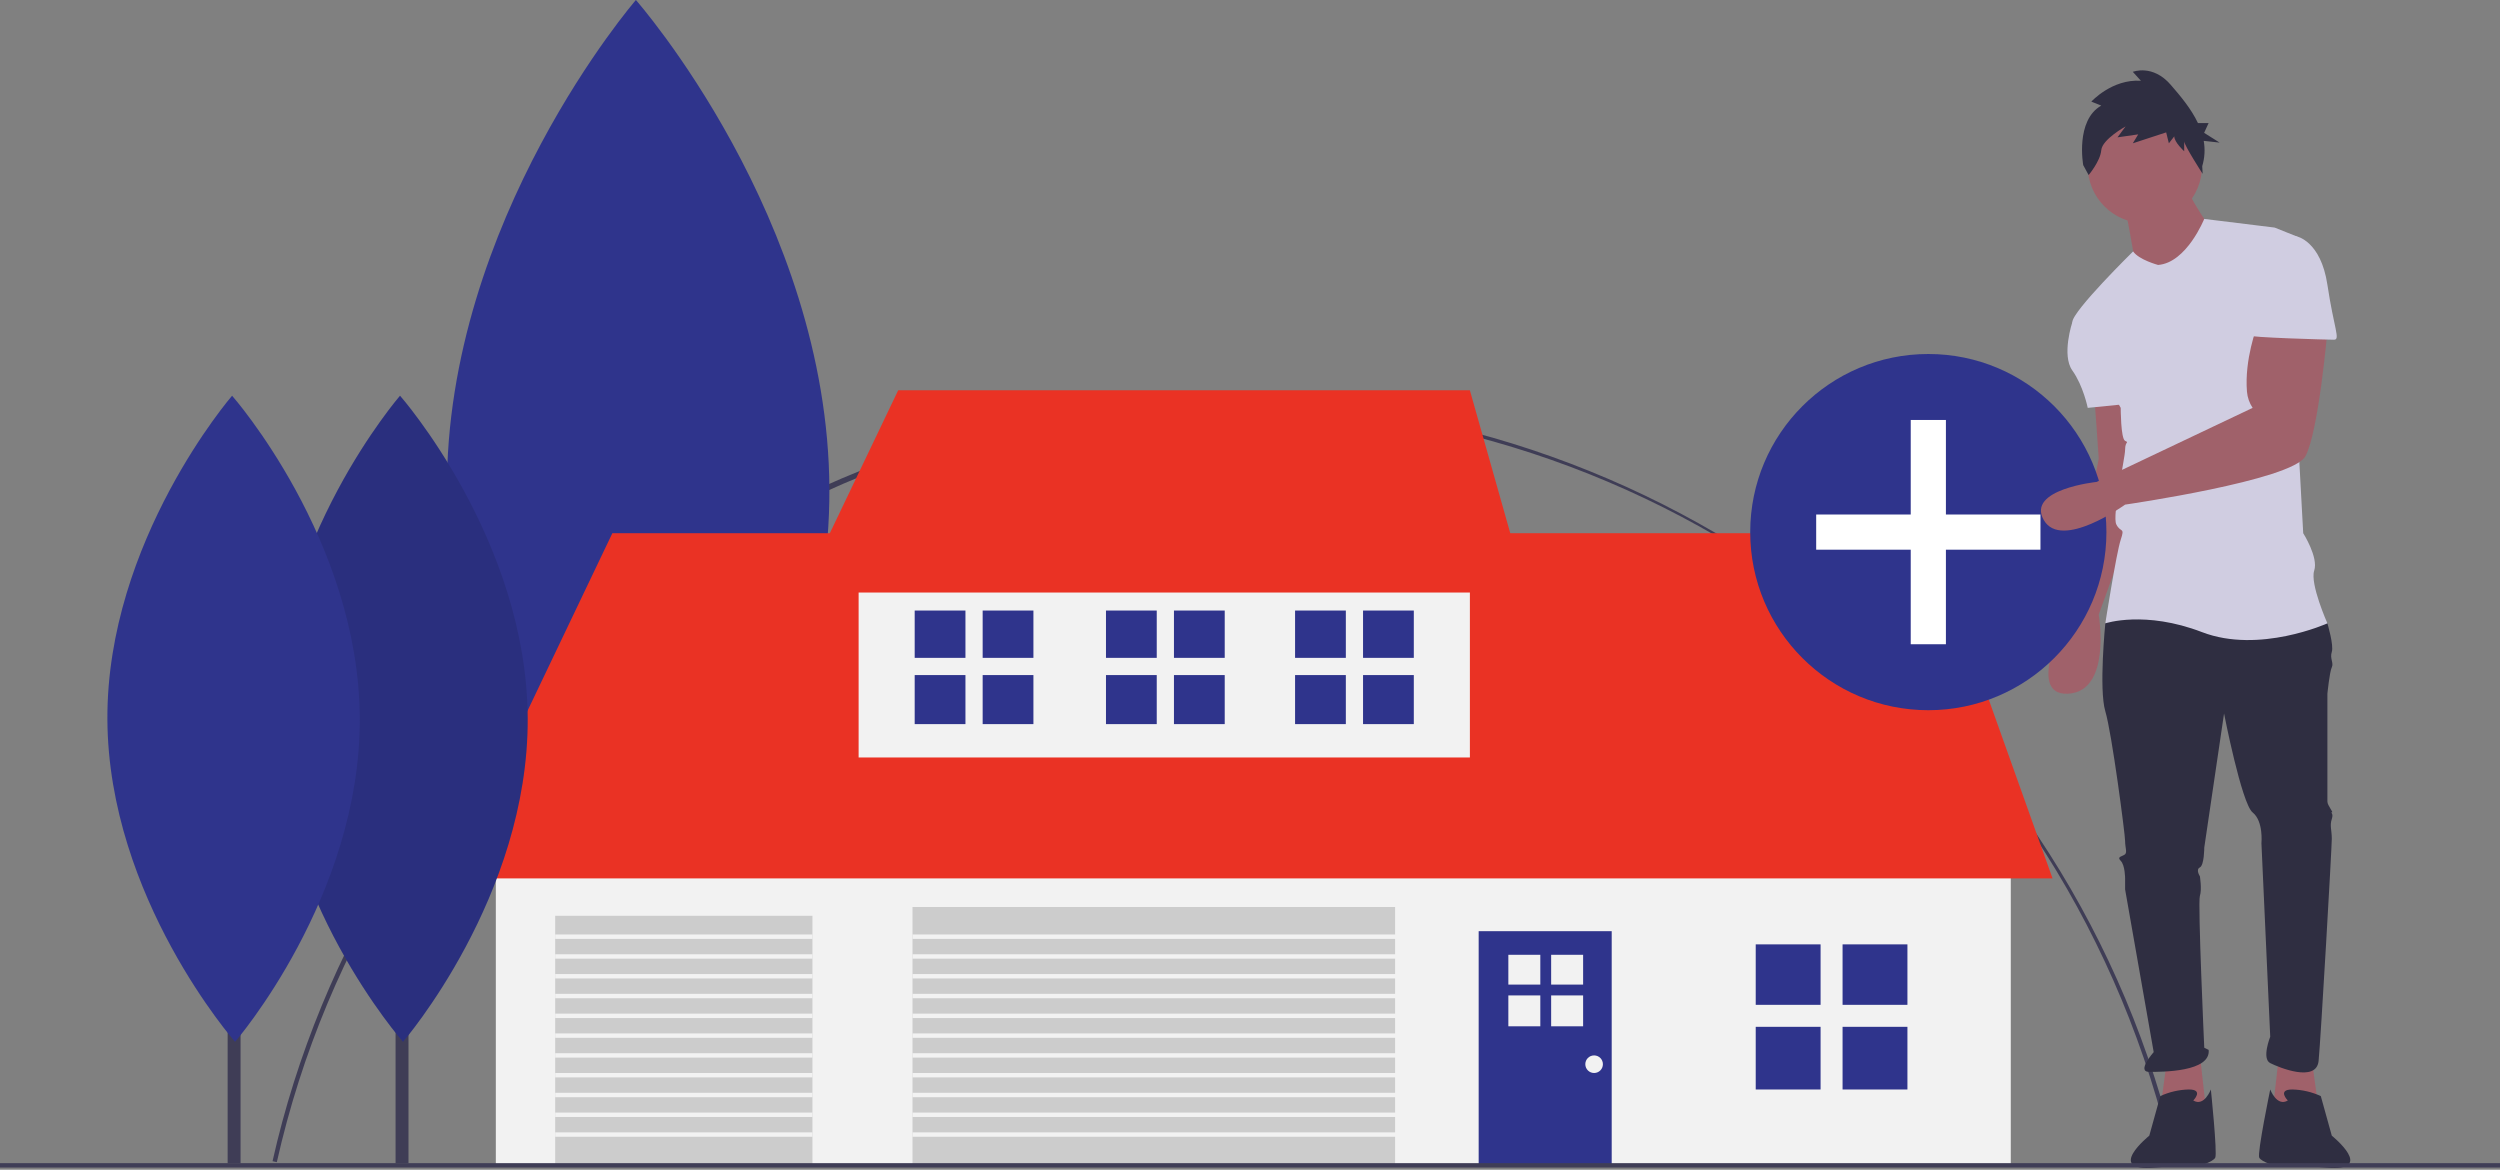 <?xml version="1.0" encoding="UTF-8" standalone="no"?>
<!DOCTYPE svg PUBLIC "-//W3C//DTD SVG 1.1//EN" "http://www.w3.org/Graphics/SVG/1.1/DTD/svg11.dtd">
<svg width="100%" height="100%" viewBox="0 0 1137 532" version="1.1" xmlns="http://www.w3.org/2000/svg" xmlns:xlink="http://www.w3.org/1999/xlink" xml:space="preserve" xmlns:serif="http://www.serif.com/" style="fill-rule:evenodd;clip-rule:evenodd;stroke-linejoin:round;stroke-miterlimit:2;">
    <rect x="0" y="0" width="1137" height="532" fill="#808080" stroke="none"/>
    <g transform="matrix(1,0,0,1,-31.5,-184.416)">
        <path d="M157.398,712.972L155.447,712.532C177.203,615.781 231.877,527.923 309.398,465.141C388.417,401.245 487.023,366.366 588.643,366.366C795.004,366.366 975.492,510.197 1021.55,711.352L1019.6,711.795C973.55,509.586 796.329,368.361 588.634,368.361C383.66,368.361 202.3,513.29 157.398,712.972Z" style="fill:rgb(63,61,86);fill-rule:nonzero;"/>
    </g>
    <path d="M1051.5,482.5L1054.5,504.5L1033.5,506.5L1036.5,479.5L1051.5,482.5Z" style="fill:rgb(160,97,106);fill-rule:nonzero;"/>
    <g transform="matrix(1,0,0,1,-31.5,-184.416)">
        <path d="M984,364.916C984,364.916 986,391.916 986,392.916C986,393.916 972,462.916 972,462.916C972,462.916 952,500.916 972,499.916C992,498.916 986,463.916 986,463.916L1007,405.916L998,364.916L984,364.916Z" style="fill:rgb(160,97,106);fill-rule:nonzero;"/>
    </g>
    <path d="M985.5,482.5L982.5,504.5L1003.5,506.5L1000.5,479.5L985.5,482.5Z" style="fill:rgb(160,97,106);fill-rule:nonzero;"/>
    <g transform="matrix(1,0,0,1,-31.5,-184.416)">
        <path d="M994,460.916L989,467.916C989,467.916 986,497.916 989,507.916C992,517.916 998,563.916 998,566.916C998,569.916 999,571.916 998,572.916C997,573.916 994,573.916 996,575.916C998,577.916 998,583.916 998,583.916L998,588.916L1011,662.916C1011,662.916 1003,671.916 1009,671.916C1015,671.916 1037,671.916 1036,661.916L1034,660.916C1034,660.916 1031,594.916 1032,591.916C1033,588.916 1032,582.916 1032,582.916C1032,582.916 1030,579.916 1032,578.916C1034,577.916 1034,569.916 1034,569.916L1043,508.916C1043,508.916 1051,549.916 1056,553.916C1061,557.916 1060,567.916 1060,567.916L1064,655.916C1064,655.916 1060,665.916 1064,667.916C1068,669.916 1085,676.916 1086,666.916C1087,656.916 1092,569.916 1092,565.916C1092,561.916 1091,559.916 1092,556.916C1093,553.916 1091,553.916 1092,553.916C1093,553.916 1090,550.916 1090,548.916L1090,499.916C1090,499.916 1091,489.916 1092,487.916C1093,485.916 1091,483.916 1092,480.916C1093,477.916 1090,467.916 1090,467.916L1045,455.916L994,460.916Z" style="fill:rgb(47,46,65);fill-rule:nonzero;"/>
    </g>
    <g transform="matrix(1,0,0,1,-31.5,-184.416)">
        <path d="M1029,684.916C1029,684.916 1034,679.916 1027,679.916C1022.51,680.008 1018.08,681.029 1014,682.916L1009,700.916C1009,700.916 988.5,717.416 1011.5,715.416C1034.5,713.416 1031,714.916 1031,714.916C1031,714.916 1038,712.916 1039,710.916C1040,708.916 1037,679.916 1037,679.916C1037,679.916 1034,687.916 1029,684.916Z" style="fill:rgb(47,46,65);fill-rule:nonzero;"/>
    </g>
    <g transform="matrix(1,0,0,1,-31.5,-184.416)">
        <path d="M1072,684.916C1072,684.916 1067,679.916 1074,679.916C1078.49,680.008 1082.92,681.029 1087,682.916L1092,700.916C1092,700.916 1112.5,717.416 1089.5,715.416C1066.5,713.416 1067,714.916 1067,714.916C1067,714.916 1060,712.916 1059,710.916C1058,708.916 1064,679.916 1064,679.916C1064,679.916 1067,687.916 1072,684.916Z" style="fill:rgb(47,46,65);fill-rule:nonzero;"/>
    </g>
    <rect x="286.141" y="177.432" width="8.903" height="351.653" style="fill:rgb(63,61,86);"/>
    <g transform="matrix(1,0,0,1,-31.5,-184.416)">
        <path d="M408.705,406.662C409.271,529.626 322.759,629.71 322.759,629.71C322.759,629.71 235.329,530.428 234.762,407.464C234.195,284.499 320.707,184.416 320.707,184.416C320.707,184.416 408.138,283.697 408.705,406.662Z" style="fill:rgb(47,52,140);fill-rule:nonzero;"/>
    </g>
    <rect x="225.5" y="383.5" width="689" height="146" style="fill:rgb(242,242,242);"/>
    <path d="M203.5,399.5L278.5,242.5L877.5,242.5L933.5,399.5L203.5,399.5Z" style="fill:rgb(234,50,36);fill-rule:nonzero;"/>
    <rect x="390.5" y="252.5" width="278" height="92" style="fill:rgb(242,242,242);"/>
    <path d="M408.5,177.5L364.5,269.5L694.5,269.5L668.5,177.5L408.5,177.5Z" style="fill:rgb(234,50,36);fill-rule:nonzero;"/>
    <rect x="415" y="412.5" width="219.5" height="117" style="fill:rgb(204,204,204);"/>
    <rect x="252.5" y="416.5" width="117" height="113" style="fill:rgb(204,204,204);"/>
    <rect x="672.5" y="423.5" width="60.5" height="106" style="fill:rgb(47,52,140);"/>
    <rect x="0" y="529" width="1137" height="2" style="fill:rgb(63,61,86);"/>
    <rect x="179.905" y="297.059" width="5.875" height="232.053" style="fill:rgb(63,61,86);"/>
    <g transform="matrix(1,0,0,1,-31.5,-184.416)">
        <path d="M271.497,511.047C271.871,592.191 214.783,658.235 214.783,658.235C214.783,658.235 157.088,592.72 156.714,511.576C156.34,430.433 213.428,364.389 213.428,364.389C213.428,364.389 271.123,429.904 271.497,511.047Z" style="fill:rgb(47,52,140);fill-rule:nonzero;"/>
    </g>
    <g transform="matrix(1,0,0,1,-31.5,-184.416)">
        <path d="M271.497,511.047C271.871,592.191 214.783,658.235 214.783,658.235C214.783,658.235 157.088,592.72 156.714,511.576C156.34,430.433 213.428,364.389 213.428,364.389C213.428,364.389 271.123,429.904 271.497,511.047Z" style="fill-opacity:0.1;fill-rule:nonzero;"/>
    </g>
    <rect x="103.533" y="297.059" width="5.875" height="232.053" style="fill:rgb(63,61,86);"/>
    <g transform="matrix(1,0,0,1,-31.5,-184.416)">
        <path d="M195.125,511.047C195.499,592.191 138.41,658.235 138.41,658.235C138.41,658.235 80.715,592.72 80.342,511.576C79.968,430.433 137.056,364.389 137.056,364.389C137.056,364.389 194.751,429.904 195.125,511.047Z" style="fill:rgb(47,52,140);fill-rule:nonzero;"/>
    </g>
    <rect x="798.5" y="429.5" width="29.5" height="27.5" style="fill:rgb(47,52,140);"/>
    <rect x="838" y="429.5" width="29.5" height="27.5" style="fill:rgb(47,52,140);"/>
    <rect x="798.5" y="467" width="29.5" height="28.5" style="fill:rgb(47,52,140);"/>
    <rect x="838" y="467" width="29.5" height="28.5" style="fill:rgb(47,52,140);"/>
    <rect x="416" y="277.674" width="23.087" height="21.522" style="fill:rgb(47,52,140);"/>
    <rect x="446.913" y="277.674" width="23.087" height="21.522" style="fill:rgb(47,52,140);"/>
    <rect x="416" y="307.022" width="23.087" height="22.304" style="fill:rgb(47,52,140);"/>
    <rect x="446.913" y="307.022" width="23.087" height="22.304" style="fill:rgb(47,52,140);"/>
    <rect x="589" y="277.674" width="23.087" height="21.522" style="fill:rgb(47,52,140);"/>
    <rect x="619.913" y="277.674" width="23.087" height="21.522" style="fill:rgb(47,52,140);"/>
    <rect x="589" y="307.022" width="23.087" height="22.304" style="fill:rgb(47,52,140);"/>
    <rect x="619.913" y="307.022" width="23.087" height="22.304" style="fill:rgb(47,52,140);"/>
    <rect x="503" y="277.674" width="23.087" height="21.522" style="fill:rgb(47,52,140);"/>
    <rect x="533.913" y="277.674" width="23.087" height="21.522" style="fill:rgb(47,52,140);"/>
    <rect x="503" y="307.022" width="23.087" height="22.304" style="fill:rgb(47,52,140);"/>
    <rect x="533.913" y="307.022" width="23.087" height="22.304" style="fill:rgb(47,52,140);"/>
    <rect x="686" y="434.239" width="14.536" height="13.551" style="fill:rgb(242,242,242);"/>
    <rect x="705.464" y="434.239" width="14.536" height="13.551" style="fill:rgb(242,242,242);"/>
    <rect x="686" y="452.717" width="14.536" height="14.043" style="fill:rgb(242,242,242);"/>
    <rect x="705.464" y="452.717" width="14.536" height="14.043" style="fill:rgb(242,242,242);"/>
    <circle cx="725" cy="484" r="4" style="fill:rgb(242,242,242);"/>
    <rect x="415" y="425" width="220" height="2" style="fill:rgb(242,242,242);"/>
    <rect x="415" y="434" width="220" height="2" style="fill:rgb(242,242,242);"/>
    <rect x="415" y="443" width="220" height="2" style="fill:rgb(242,242,242);"/>
    <rect x="415" y="452" width="220" height="2" style="fill:rgb(242,242,242);"/>
    <rect x="415" y="461" width="220" height="2" style="fill:rgb(242,242,242);"/>
    <rect x="415" y="470" width="220" height="2" style="fill:rgb(242,242,242);"/>
    <rect x="415" y="479" width="220" height="2" style="fill:rgb(242,242,242);"/>
    <rect x="415" y="488" width="220" height="2" style="fill:rgb(242,242,242);"/>
    <rect x="415" y="497" width="220" height="2" style="fill:rgb(242,242,242);"/>
    <rect x="415" y="506" width="220" height="2" style="fill:rgb(242,242,242);"/>
    <rect x="415" y="515" width="220" height="2" style="fill:rgb(242,242,242);"/>
    <rect x="252.5" y="425" width="117" height="2" style="fill:rgb(242,242,242);"/>
    <rect x="252.5" y="434" width="117" height="2" style="fill:rgb(242,242,242);"/>
    <rect x="252.5" y="443" width="117" height="2" style="fill:rgb(242,242,242);"/>
    <rect x="252.5" y="452" width="117" height="2" style="fill:rgb(242,242,242);"/>
    <rect x="252.5" y="461" width="117" height="2" style="fill:rgb(242,242,242);"/>
    <rect x="252.5" y="470" width="117" height="2" style="fill:rgb(242,242,242);"/>
    <rect x="252.5" y="479" width="117" height="2" style="fill:rgb(242,242,242);"/>
    <rect x="252.5" y="488" width="117" height="2" style="fill:rgb(242,242,242);"/>
    <rect x="252.5" y="497" width="117" height="2" style="fill:rgb(242,242,242);"/>
    <rect x="252.5" y="506" width="117" height="2" style="fill:rgb(242,242,242);"/>
    <rect x="252.5" y="515" width="117" height="2" style="fill:rgb(242,242,242);"/>
    <circle cx="877" cy="242" r="81" style="fill:rgb(47,52,140);"/>
    <path d="M928,234L885,234L885,191L869,191L869,234L826,234L826,250L869,250L869,293L885,293L885,250L928,250L928,234Z" style="fill:white;fill-rule:nonzero;"/>
    <circle cx="975.5" cy="75.5" r="26" style="fill:rgb(160,97,106);"/>
    <g transform="matrix(1,0,0,1,-31.5,-184.416)">
        <path d="M998,278.916C998,278.916 1002,298.916 1002,301.916C1002,304.916 1019,313.916 1019,313.916L1038,289.916C1038,289.916 1026,272.916 1026,268.916L998,278.916Z" style="fill:rgb(160,97,106);fill-rule:nonzero;"/>
    </g>
    <g transform="matrix(1,0,0,1,-31.5,-184.416)">
        <path d="M1013,304.916C1013,304.916 1004.28,302.596 1001.64,298.756C1001.64,298.756 974,325.916 974,330.916L996,369.916C996,369.916 996,383.916 998,384.916C1000,385.916 998,384.916 998,388.916C998,392.916 992,418.916 994,422.916C996,426.916 998,423.916 996,429.916C994,435.916 989,467.916 989,467.916C989,467.916 1007,461.916 1033,471.916C1059,481.916 1090,467.916 1090,467.916C1090,467.916 1082,449.916 1084,443.916C1086,437.916 1079,426.916 1079,426.916L1074,334.916C1074,334.916 1081,293.916 1076,291.916L1066,287.916L1033.98,283.98C1033.98,283.98 1026,303.916 1013,304.916Z" style="fill:rgb(208,205,225);fill-rule:nonzero;"/>
    </g>
    <g transform="matrix(1,0,0,1,-31.5,-184.416)">
        <path d="M984,323.916L974,330.916C974,330.916 969,345.916 974,352.916C979,359.916 981,369.916 981,369.916L1001,367.916L984,323.916Z" style="fill:rgb(208,205,225);fill-rule:nonzero;"/>
    </g>
    <g transform="matrix(1,0,0,1,-31.5,-184.416)">
        <path d="M1058,332.916C1058,332.916 1052.21,347.807 1053.42,362.54C1053.64,365.177 1054.53,367.716 1056,369.916L985.056,403.597C985.056,403.597 953,406.916 961,420.916C969,434.916 998,413.916 998,413.916C998,413.916 1074,402.916 1080,391.916C1086,380.916 1090,334.916 1090,334.916L1058,332.916Z" style="fill:rgb(160,97,106);fill-rule:nonzero;"/>
    </g>
    <g transform="matrix(1,0,0,1,-31.5,-184.416)">
        <path d="M987.149,232.438L982.639,230.633C982.639,230.633 992.069,220.251 1005.19,221.154L1001.5,217.091C1001.5,217.091 1010.52,213.48 1018.72,222.959C1023.03,227.942 1028.02,233.799 1031.13,240.397L1035.96,240.397L1033.94,244.836L1041,249.275L1033.75,248.477C1034.44,252.309 1034.2,256.25 1033.07,259.973L1033.26,263.481C1033.26,263.481 1024.87,250.494 1024.87,248.688L1024.87,253.202C1024.87,253.202 1020.36,249.14 1020.36,246.431L1017.9,249.591L1016.67,244.626L1001.5,249.591L1003.96,245.529L994.529,246.883L998.219,241.917C998.219,241.917 987.559,247.785 987.149,252.751C986.739,257.716 981.409,264.035 981.409,264.035L978.949,259.522C978.949,259.522 975.259,239.209 987.149,232.438Z" style="fill:rgb(47,46,65);fill-rule:nonzero;"/>
    </g>
    <g transform="matrix(1,0,0,1,-31.5,-184.416)">
        <path d="M1061,291.916L1076,291.916C1076,291.916 1087,293.916 1090,313.916C1093,333.916 1096,338.916 1093,338.916C1090,338.916 1054,337.916 1054,336.916C1054,335.916 1061,291.916 1061,291.916Z" style="fill:rgb(208,205,225);fill-rule:nonzero;"/>
    </g>
</svg>
